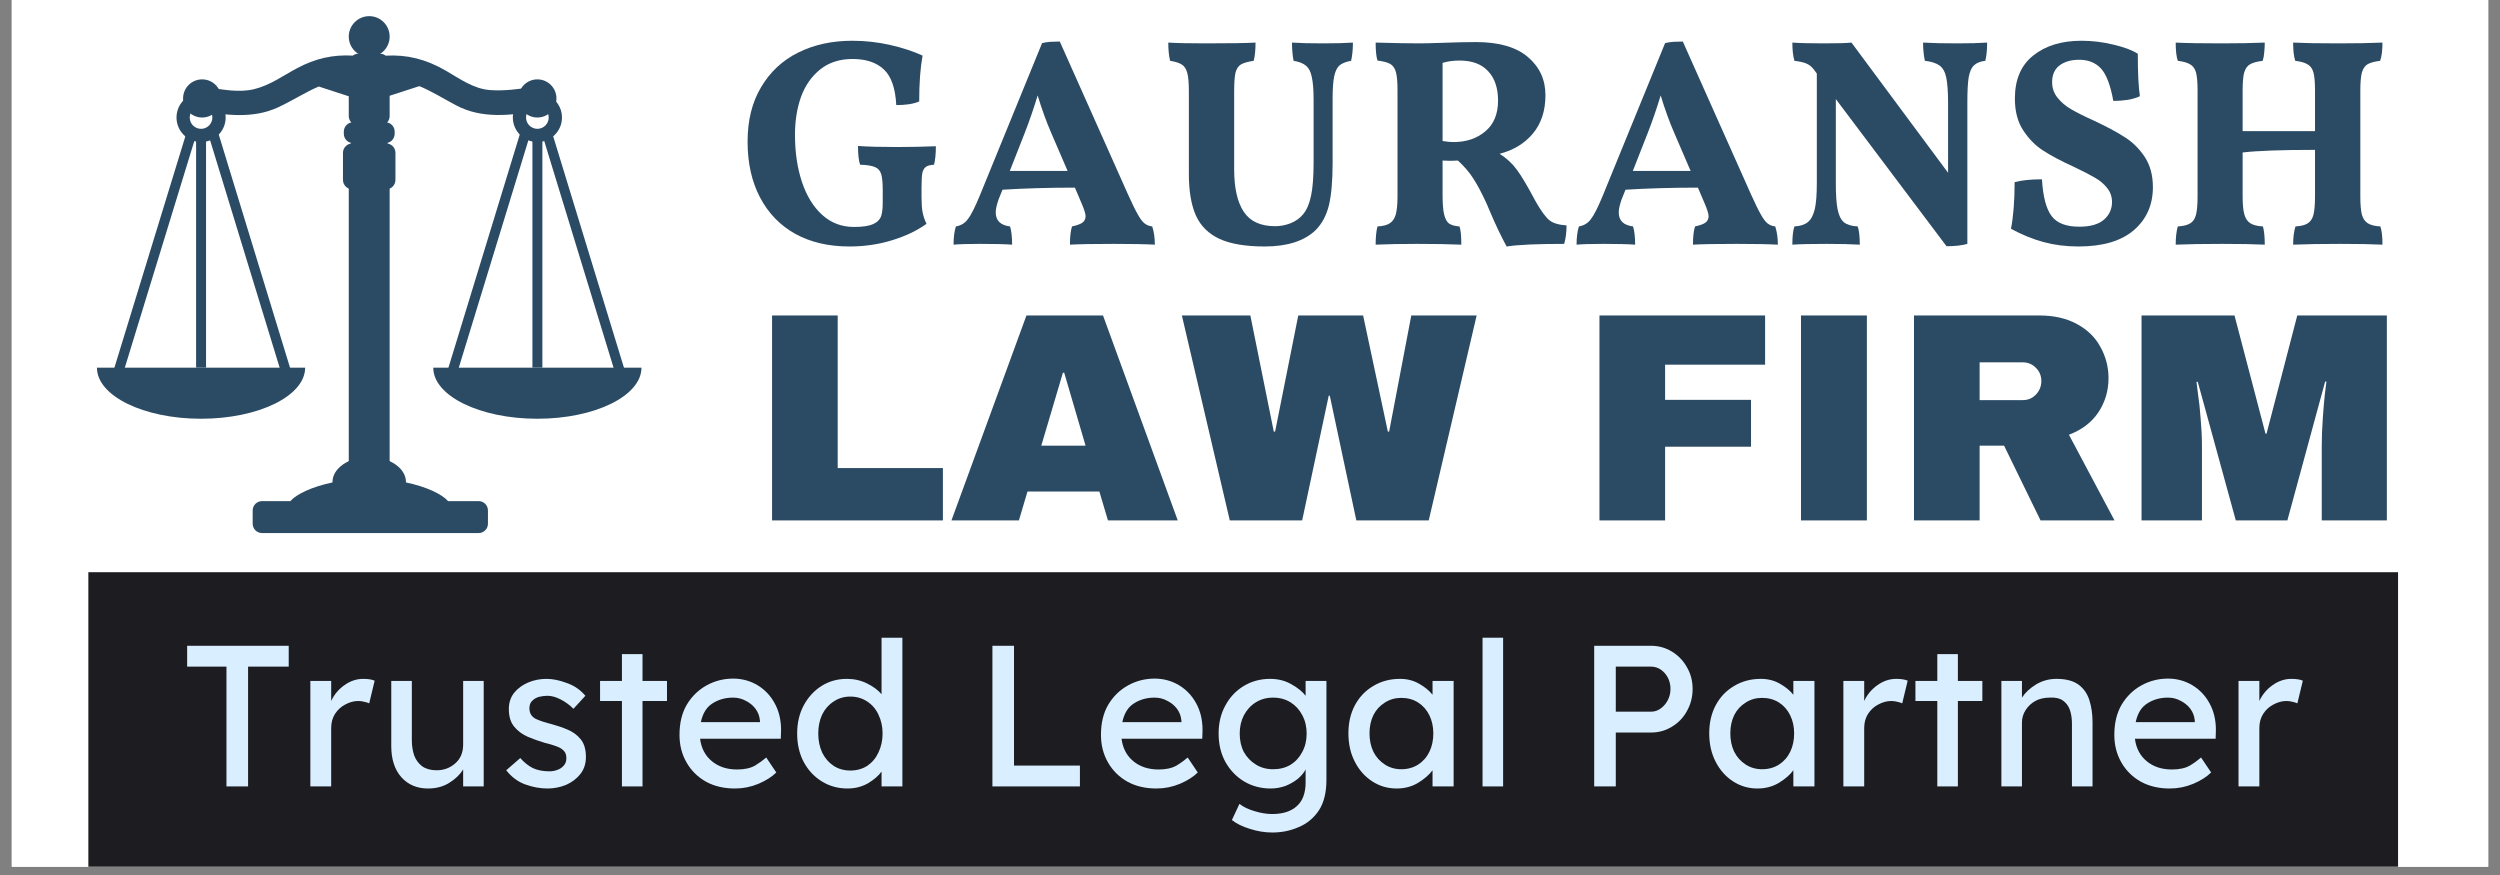 <svg xmlns="http://www.w3.org/2000/svg" xmlns:xlink="http://www.w3.org/1999/xlink" width="200" zoomAndPan="magnify" viewBox="0 0 150 52.5" height="70" preserveAspectRatio="xMidYMid meet" version="1.0"><rect x="0" y="0" width="150" height="52.5" fill="#808080" stroke="none"/><defs><g/><clipPath id="5ca8e4fcbb"><path d="M 0.707 0 L 149.293 0 L 149.293 52.004 L 0.707 52.004 Z M 0.707 0 " clip-rule="nonzero"/></clipPath><clipPath id="046ee95d09"><path d="M 15 27 L 30 27 L 30 31.992 L 15 31.992 Z M 15 27 " clip-rule="nonzero"/></clipPath><clipPath id="61ca954523"><path d="M 5.711 22 L 19 22 L 19 26 L 5.711 26 Z M 5.711 22 " clip-rule="nonzero"/></clipPath><clipPath id="0b1a6e0a17"><path d="M 25 22 L 38.773 22 L 38.773 26 L 25 26 Z M 25 22 " clip-rule="nonzero"/></clipPath><clipPath id="42362e40ae"><path d="M 20 0.969 L 24 0.969 L 24 4 L 20 4 Z M 20 0.969 " clip-rule="nonzero"/></clipPath><clipPath id="c838b9d4de"><path d="M 5.301 34.332 L 143.883 34.332 L 143.883 52.004 L 5.301 52.004 Z M 5.301 34.332 " clip-rule="nonzero"/></clipPath></defs><g clip-path="url(#5ca8e4fcbb)"><path fill="#ffffff" d="M 0.707 0 L 149.293 0 L 149.293 52.004 L 0.707 52.004 Z M 0.707 0 " fill-opacity="1" fill-rule="nonzero"/><path fill="#ffffff" d="M 0.707 0 L 149.293 0 L 149.293 52.004 L 0.707 52.004 Z M 0.707 0 " fill-opacity="1" fill-rule="nonzero"/></g><path fill="#2b4b65" d="M 31.93 5.223 C 31.094 5.352 30.273 5.461 29.43 5.406 C 28.426 5.344 27.586 4.723 26.746 4.238 C 25.555 3.551 24.422 3.266 23.141 3.34 C 23.047 3.27 22.941 3.223 22.816 3.223 L 21.492 3.223 C 21.367 3.223 21.258 3.27 21.168 3.336 C 19.98 3.27 18.926 3.5 17.805 4.102 C 16.949 4.559 16.195 5.121 15.238 5.352 C 14.32 5.574 13.289 5.363 12.379 5.223 C 11.438 5.074 11.035 6.512 11.98 6.66 C 13.547 6.902 15.156 7.137 16.656 6.453 C 17.562 6.035 18.32 5.531 19.125 5.191 L 20.926 5.777 L 20.926 6.965 C 20.926 7.277 21.18 7.531 21.492 7.531 L 22.816 7.531 C 23.129 7.531 23.379 7.277 23.379 6.965 L 23.379 5.746 L 25.16 5.168 C 25.887 5.465 26.578 5.902 27.367 6.32 C 28.926 7.152 30.656 6.918 32.328 6.66 C 33.273 6.512 32.871 5.074 31.93 5.223 Z M 31.93 5.223 " fill-opacity="1" fill-rule="nonzero"/><path fill="#2b4b65" d="M 23.68 8.027 C 23.68 8.34 23.426 8.59 23.113 8.59 L 21.191 8.59 C 20.883 8.59 20.629 8.34 20.629 8.027 L 20.629 7.895 C 20.629 7.586 20.883 7.332 21.191 7.332 L 23.113 7.332 C 23.426 7.332 23.68 7.586 23.68 7.895 Z M 23.68 8.027 " fill-opacity="1" fill-rule="nonzero"/><path fill="#2b4b65" d="M 23.379 29.5 C 23.379 29.812 23.129 30.066 22.816 30.066 L 21.492 30.066 C 21.18 30.066 20.926 29.812 20.926 29.5 L 20.926 8.957 C 20.926 8.645 21.18 8.391 21.492 8.391 L 22.816 8.391 C 23.129 8.391 23.379 8.645 23.379 8.957 Z M 23.379 29.5 " fill-opacity="1" fill-rule="nonzero"/><g clip-path="url(#046ee95d09)"><path fill="#2b4b65" d="M 28.715 30.066 L 26.883 30.066 C 26.504 29.637 25.574 29.203 24.355 28.945 C 24.355 28.938 24.359 28.93 24.359 28.922 C 24.359 28.09 23.371 27.414 22.152 27.414 C 20.938 27.414 19.949 28.09 19.949 28.922 C 19.949 28.93 19.953 28.938 19.953 28.945 C 18.73 29.203 17.801 29.637 17.422 30.066 L 15.727 30.066 C 15.414 30.066 15.16 30.316 15.16 30.629 L 15.16 31.422 C 15.16 31.734 15.414 31.984 15.727 31.984 L 28.715 31.984 C 29.027 31.984 29.277 31.734 29.277 31.422 L 29.277 30.629 C 29.277 30.316 29.027 30.066 28.715 30.066 Z M 28.715 30.066 " fill-opacity="1" fill-rule="nonzero"/></g><path fill="#2b4b65" d="M 11.766 8.148 L 12.363 8.148 L 12.363 22.059 L 11.766 22.059 Z M 11.766 8.148 " fill-opacity="1" fill-rule="nonzero"/><path fill="#2b4b65" d="M 6.719 22.535 L 11.211 7.887 L 11.781 8.062 L 7.289 22.711 Z M 6.719 22.535 " fill-opacity="1" fill-rule="nonzero"/><path fill="#2b4b65" d="M 12.438 7.867 L 13.008 7.691 L 17.488 22.344 L 16.918 22.516 Z M 12.438 7.867 " fill-opacity="1" fill-rule="nonzero"/><path fill="#2b4b65" d="M 31.945 8.148 L 32.543 8.148 L 32.543 22.059 L 31.945 22.059 Z M 31.945 8.148 " fill-opacity="1" fill-rule="nonzero"/><path fill="#2b4b65" d="M 32.531 8.059 L 33.102 7.887 L 37.582 22.535 L 37.012 22.711 Z M 32.531 8.059 " fill-opacity="1" fill-rule="nonzero"/><path fill="#2b4b65" d="M 26.82 22.344 L 31.301 7.695 L 31.871 7.867 L 27.387 22.52 Z M 26.82 22.344 " fill-opacity="1" fill-rule="nonzero"/><path fill="#2b4b65" d="M 23.727 10.793 C 23.727 11.105 23.477 11.359 23.164 11.359 L 21.145 11.359 C 20.832 11.359 20.578 11.105 20.578 10.793 L 20.578 9.168 C 20.578 8.859 20.832 8.605 21.145 8.605 L 23.164 8.605 C 23.477 8.605 23.727 8.859 23.727 9.168 Z M 23.727 10.793 " fill-opacity="1" fill-rule="nonzero"/><g clip-path="url(#61ca954523)"><path fill="#2b4b65" d="M 12.062 25.125 C 15.512 25.125 18.309 23.754 18.309 22.059 L 5.816 22.059 C 5.816 23.754 8.613 25.125 12.062 25.125 Z M 12.062 25.125 " fill-opacity="1" fill-rule="nonzero"/></g><g clip-path="url(#0b1a6e0a17)"><path fill="#2b4b65" d="M 32.242 25.125 C 28.793 25.125 25.996 23.754 25.996 22.059 L 38.488 22.059 C 38.488 23.754 35.691 25.125 32.242 25.125 Z M 32.242 25.125 " fill-opacity="1" fill-rule="nonzero"/></g><path fill="#2b4b65" d="M 12.062 8.523 C 11.25 8.523 10.59 7.863 10.59 7.051 C 10.59 6.238 11.25 5.574 12.062 5.574 C 12.879 5.574 13.539 6.238 13.539 7.051 C 13.539 7.863 12.879 8.523 12.062 8.523 Z M 12.062 6.371 C 11.688 6.371 11.383 6.676 11.383 7.051 C 11.383 7.426 11.688 7.73 12.062 7.73 C 12.438 7.73 12.742 7.426 12.742 7.051 C 12.742 6.676 12.438 6.371 12.062 6.371 Z M 12.062 6.371 " fill-opacity="1" fill-rule="nonzero"/><path fill="#2b4b65" d="M 32.242 8.523 C 31.43 8.523 30.77 7.863 30.77 7.051 C 30.77 6.238 31.43 5.574 32.242 5.574 C 33.059 5.574 33.719 6.238 33.719 7.051 C 33.719 7.863 33.059 8.523 32.242 8.523 Z M 32.242 6.371 C 31.871 6.371 31.562 6.676 31.562 7.051 C 31.562 7.426 31.871 7.73 32.242 7.73 C 32.617 7.73 32.922 7.426 32.922 7.051 C 32.922 6.676 32.617 6.371 32.242 6.371 Z M 32.242 6.371 " fill-opacity="1" fill-rule="nonzero"/><path fill="#2b4b65" d="M 13.273 5.906 C 13.273 6.539 12.762 7.051 12.129 7.051 C 11.5 7.051 10.984 6.539 10.984 5.906 C 10.984 5.273 11.5 4.762 12.129 4.762 C 12.762 4.762 13.273 5.273 13.273 5.906 Z M 13.273 5.906 " fill-opacity="1" fill-rule="nonzero"/><path fill="#2b4b65" d="M 33.387 5.906 C 33.387 6.539 32.875 7.051 32.242 7.051 C 31.613 7.051 31.102 6.539 31.102 5.906 C 31.102 5.273 31.613 4.762 32.242 4.762 C 32.875 4.762 33.387 5.273 33.387 5.906 Z M 33.387 5.906 " fill-opacity="1" fill-rule="nonzero"/><g clip-path="url(#42362e40ae)"><path fill="#2b4b65" d="M 23.379 2.195 C 23.379 2.871 22.832 3.422 22.152 3.422 C 21.477 3.422 20.926 2.871 20.926 2.195 C 20.926 1.52 21.477 0.969 22.152 0.969 C 22.832 0.969 23.379 1.52 23.379 2.195 Z M 23.379 2.195 " fill-opacity="1" fill-rule="nonzero"/></g><g clip-path="url(#c838b9d4de)"><path fill="#1d1c21" d="M 5.301 34.332 L 143.914 34.332 L 143.914 52.004 L 5.301 52.004 Z M 5.301 34.332 " fill-opacity="1" fill-rule="nonzero"/></g><g fill="#d9eeff" fill-opacity="1"><g transform="translate(10.807, 47.185)"><g><path d="M 2.781 0 L 2.781 -7.188 L 0.422 -7.188 L 0.422 -8.438 L 6.516 -8.438 L 6.516 -7.188 L 4.078 -7.188 L 4.078 0 Z M 2.781 0 "/></g></g></g><g fill="#d9eeff" fill-opacity="1"><g transform="translate(17.746, 47.185)"><g><path d="M 4.406 -4.984 C 4.32 -5.023 4.223 -5.055 4.109 -5.078 C 3.992 -5.109 3.875 -5.125 3.75 -5.125 C 3.488 -5.125 3.234 -5.055 2.984 -4.922 C 2.734 -4.797 2.523 -4.609 2.359 -4.359 C 2.203 -4.117 2.125 -3.832 2.125 -3.5 L 2.125 0 L 0.875 0 L 0.875 -6.328 L 2.125 -6.328 L 2.125 -5.125 C 2.301 -5.508 2.566 -5.828 2.922 -6.078 C 3.273 -6.328 3.648 -6.453 4.047 -6.453 C 4.348 -6.453 4.578 -6.414 4.734 -6.344 Z M 4.406 -4.984 "/></g></g></g><g fill="#d9eeff" fill-opacity="1"><g transform="translate(22.601, 47.185)"><g><path d="M 5.188 -2.516 L 5.188 -6.328 L 6.422 -6.328 L 6.422 0 L 5.188 0 L 5.188 -1.016 C 5 -0.711 4.723 -0.445 4.359 -0.219 C 4.004 0.008 3.578 0.125 3.078 0.125 C 2.422 0.125 1.891 -0.098 1.484 -0.547 C 1.078 -1.004 0.875 -1.629 0.875 -2.422 L 0.875 -6.328 L 2.109 -6.328 L 2.109 -2.766 C 2.109 -2.441 2.156 -2.141 2.25 -1.859 C 2.352 -1.586 2.516 -1.367 2.734 -1.203 C 2.961 -1.047 3.25 -0.969 3.594 -0.969 C 4.02 -0.969 4.391 -1.102 4.703 -1.375 C 5.023 -1.645 5.188 -2.023 5.188 -2.516 Z M 5.188 -2.516 "/></g></g></g><g fill="#d9eeff" fill-opacity="1"><g transform="translate(29.889, 47.185)"><g><path d="M 4.516 -4.656 C 4.297 -4.883 4.039 -5.07 3.75 -5.219 C 3.469 -5.363 3.207 -5.438 2.969 -5.438 C 2.789 -5.438 2.617 -5.414 2.453 -5.375 C 2.297 -5.332 2.16 -5.254 2.047 -5.141 C 1.93 -5.035 1.875 -4.879 1.875 -4.672 C 1.883 -4.379 2.016 -4.172 2.266 -4.047 C 2.523 -3.93 2.844 -3.828 3.219 -3.734 C 3.539 -3.648 3.859 -3.539 4.172 -3.406 C 4.492 -3.27 4.754 -3.078 4.953 -2.828 C 5.16 -2.578 5.266 -2.223 5.266 -1.766 C 5.266 -1.367 5.156 -1.031 4.938 -0.75 C 4.719 -0.469 4.43 -0.25 4.078 -0.094 C 3.723 0.051 3.352 0.125 2.969 0.125 C 2.508 0.125 2.055 0.039 1.609 -0.125 C 1.172 -0.289 0.797 -0.57 0.484 -0.969 L 1.328 -1.703 C 1.547 -1.453 1.789 -1.254 2.062 -1.109 C 2.344 -0.973 2.68 -0.906 3.078 -0.906 C 3.234 -0.906 3.383 -0.93 3.531 -0.984 C 3.688 -1.035 3.816 -1.117 3.922 -1.234 C 4.035 -1.348 4.094 -1.504 4.094 -1.703 C 4.094 -1.898 4.035 -2.051 3.922 -2.156 C 3.805 -2.27 3.648 -2.359 3.453 -2.422 C 3.266 -2.492 3.051 -2.555 2.812 -2.609 C 2.469 -2.711 2.129 -2.832 1.797 -2.969 C 1.461 -3.113 1.188 -3.316 0.969 -3.578 C 0.75 -3.836 0.641 -4.191 0.641 -4.641 C 0.641 -5.016 0.742 -5.336 0.953 -5.609 C 1.172 -5.879 1.453 -6.086 1.797 -6.234 C 2.141 -6.379 2.508 -6.453 2.906 -6.453 C 3.281 -6.453 3.688 -6.367 4.125 -6.203 C 4.57 -6.047 4.941 -5.789 5.234 -5.438 Z M 4.516 -4.656 "/></g></g></g><g fill="#d9eeff" fill-opacity="1"><g transform="translate(35.66, 47.185)"><g><path d="M 2.891 0 L 1.656 0 L 1.656 -5.125 L 0.344 -5.125 L 0.344 -6.328 L 1.656 -6.328 L 1.656 -7.938 L 2.891 -7.938 L 2.891 -6.328 L 4.359 -6.328 L 4.359 -5.125 L 2.891 -5.125 Z M 2.891 0 "/></g></g></g><g fill="#d9eeff" fill-opacity="1"><g transform="translate(40.286, 47.185)"><g><path d="M 6.297 -0.828 L 6.281 -0.828 C 6.031 -0.578 5.676 -0.352 5.219 -0.156 C 4.77 0.031 4.301 0.125 3.812 0.125 C 3.156 0.125 2.578 -0.008 2.078 -0.281 C 1.578 -0.562 1.188 -0.945 0.906 -1.438 C 0.625 -1.926 0.484 -2.477 0.484 -3.094 C 0.484 -3.801 0.629 -4.406 0.922 -4.906 C 1.223 -5.406 1.617 -5.789 2.109 -6.062 C 2.598 -6.332 3.129 -6.469 3.703 -6.469 C 4.234 -6.469 4.719 -6.336 5.156 -6.078 C 5.594 -5.816 5.938 -5.457 6.188 -5 C 6.445 -4.539 6.578 -4.004 6.578 -3.391 L 6.562 -2.859 L 1.719 -2.859 C 1.789 -2.297 2.023 -1.848 2.422 -1.516 C 2.828 -1.18 3.332 -1.016 3.938 -1.016 C 4.383 -1.016 4.742 -1.094 5.016 -1.25 C 5.285 -1.414 5.508 -1.578 5.688 -1.734 Z M 3.703 -5.328 C 3.234 -5.328 2.82 -5.211 2.469 -4.984 C 2.113 -4.766 1.879 -4.391 1.766 -3.859 L 5.312 -3.859 L 5.312 -3.938 C 5.289 -4.207 5.203 -4.445 5.047 -4.656 C 4.891 -4.863 4.691 -5.023 4.453 -5.141 C 4.223 -5.266 3.973 -5.328 3.703 -5.328 Z M 3.703 -5.328 "/></g></g></g><g fill="#d9eeff" fill-opacity="1"><g transform="translate(47.346, 47.185)"><g><path d="M 6.797 -8.922 L 6.797 0 L 5.547 0 L 5.547 -0.891 C 5.367 -0.641 5.098 -0.406 4.734 -0.188 C 4.367 0.02 3.957 0.125 3.5 0.125 C 2.938 0.125 2.426 -0.016 1.969 -0.297 C 1.508 -0.578 1.145 -0.969 0.875 -1.469 C 0.613 -1.969 0.484 -2.535 0.484 -3.172 C 0.484 -3.805 0.613 -4.367 0.875 -4.859 C 1.145 -5.359 1.504 -5.75 1.953 -6.031 C 2.398 -6.312 2.906 -6.453 3.469 -6.453 C 3.914 -6.453 4.32 -6.359 4.688 -6.172 C 5.051 -5.992 5.336 -5.781 5.547 -5.531 L 5.547 -8.922 Z M 3.672 -0.953 C 4.055 -0.953 4.395 -1.047 4.688 -1.234 C 4.977 -1.43 5.203 -1.695 5.359 -2.031 C 5.523 -2.375 5.609 -2.754 5.609 -3.172 C 5.609 -3.598 5.523 -3.977 5.359 -4.312 C 5.203 -4.645 4.977 -4.906 4.688 -5.094 C 4.395 -5.289 4.055 -5.391 3.672 -5.391 C 3.297 -5.391 2.961 -5.289 2.672 -5.094 C 2.379 -4.906 2.148 -4.645 1.984 -4.312 C 1.828 -3.977 1.75 -3.598 1.75 -3.172 C 1.75 -2.754 1.828 -2.375 1.984 -2.031 C 2.148 -1.695 2.379 -1.43 2.672 -1.234 C 2.961 -1.047 3.297 -0.953 3.672 -0.953 Z M 3.672 -0.953 "/></g></g></g><g fill="#d9eeff" fill-opacity="1"><g transform="translate(54.984, 47.185)"><g/></g></g><g fill="#d9eeff" fill-opacity="1"><g transform="translate(58.357, 47.185)"><g><path d="M 6.438 -1.25 L 6.438 0 L 1.188 0 L 1.188 -8.438 L 2.484 -8.438 L 2.484 -1.25 Z M 6.438 -1.25 "/></g></g></g><g fill="#d9eeff" fill-opacity="1"><g transform="translate(65.574, 47.185)"><g><path d="M 6.297 -0.828 L 6.281 -0.828 C 6.031 -0.578 5.676 -0.352 5.219 -0.156 C 4.77 0.031 4.301 0.125 3.812 0.125 C 3.156 0.125 2.578 -0.008 2.078 -0.281 C 1.578 -0.562 1.188 -0.945 0.906 -1.438 C 0.625 -1.926 0.484 -2.477 0.484 -3.094 C 0.484 -3.801 0.629 -4.406 0.922 -4.906 C 1.223 -5.406 1.617 -5.789 2.109 -6.062 C 2.598 -6.332 3.129 -6.469 3.703 -6.469 C 4.234 -6.469 4.719 -6.336 5.156 -6.078 C 5.594 -5.816 5.938 -5.457 6.188 -5 C 6.445 -4.539 6.578 -4.004 6.578 -3.391 L 6.562 -2.859 L 1.719 -2.859 C 1.789 -2.297 2.023 -1.848 2.422 -1.516 C 2.828 -1.18 3.332 -1.016 3.938 -1.016 C 4.383 -1.016 4.742 -1.094 5.016 -1.25 C 5.285 -1.414 5.508 -1.578 5.688 -1.734 Z M 3.703 -5.328 C 3.234 -5.328 2.82 -5.211 2.469 -4.984 C 2.113 -4.766 1.879 -4.391 1.766 -3.859 L 5.312 -3.859 L 5.312 -3.938 C 5.289 -4.207 5.203 -4.445 5.047 -4.656 C 4.891 -4.863 4.691 -5.023 4.453 -5.141 C 4.223 -5.266 3.973 -5.328 3.703 -5.328 Z M 3.703 -5.328 "/></g></g></g><g fill="#d9eeff" fill-opacity="1"><g transform="translate(72.633, 47.185)"><g><path d="M 1.734 1.047 C 1.973 1.234 2.273 1.379 2.641 1.484 C 3.004 1.598 3.359 1.656 3.703 1.656 C 4.348 1.656 4.844 1.492 5.188 1.172 C 5.531 0.859 5.703 0.391 5.703 -0.234 L 5.703 -1.016 C 5.598 -0.816 5.441 -0.629 5.234 -0.453 C 5.023 -0.285 4.781 -0.145 4.5 -0.031 C 4.219 0.07 3.922 0.125 3.609 0.125 C 3.023 0.125 2.492 -0.016 2.016 -0.297 C 1.547 -0.578 1.172 -0.969 0.891 -1.469 C 0.617 -1.969 0.484 -2.535 0.484 -3.172 C 0.484 -3.805 0.617 -4.367 0.891 -4.859 C 1.16 -5.359 1.531 -5.75 2 -6.031 C 2.469 -6.312 2.992 -6.453 3.578 -6.453 C 4.055 -6.453 4.484 -6.344 4.859 -6.125 C 5.234 -5.914 5.516 -5.688 5.703 -5.438 L 5.703 -6.328 L 6.953 -6.328 L 6.953 -0.391 C 6.953 0.367 6.801 0.977 6.5 1.438 C 6.195 1.895 5.797 2.227 5.297 2.438 C 4.805 2.656 4.273 2.766 3.703 2.766 C 3.254 2.766 2.805 2.691 2.359 2.547 C 1.91 2.41 1.551 2.234 1.281 2.016 Z M 3.75 -5.328 C 3.363 -5.328 3.02 -5.234 2.719 -5.047 C 2.414 -4.859 2.176 -4.598 2 -4.266 C 1.832 -3.941 1.75 -3.578 1.75 -3.172 C 1.75 -2.754 1.832 -2.383 2 -2.062 C 2.176 -1.75 2.414 -1.5 2.719 -1.312 C 3.02 -1.125 3.363 -1.031 3.75 -1.031 C 4.145 -1.031 4.492 -1.117 4.797 -1.297 C 5.098 -1.484 5.332 -1.738 5.5 -2.062 C 5.676 -2.383 5.766 -2.754 5.766 -3.172 C 5.766 -3.586 5.676 -3.957 5.5 -4.281 C 5.332 -4.602 5.098 -4.859 4.797 -5.047 C 4.492 -5.234 4.145 -5.328 3.75 -5.328 Z M 3.75 -5.328 "/></g></g></g><g fill="#d9eeff" fill-opacity="1"><g transform="translate(80.452, 47.185)"><g><path d="M 6.766 -6.328 L 6.766 0 L 5.5 0 L 5.5 -0.969 C 5.312 -0.707 5.023 -0.457 4.641 -0.219 C 4.266 0.008 3.832 0.125 3.344 0.125 C 2.812 0.125 2.328 -0.016 1.891 -0.297 C 1.453 -0.578 1.102 -0.969 0.844 -1.469 C 0.582 -1.969 0.453 -2.539 0.453 -3.188 C 0.453 -3.82 0.582 -4.383 0.844 -4.875 C 1.113 -5.375 1.484 -5.758 1.953 -6.031 C 2.422 -6.312 2.953 -6.453 3.547 -6.453 C 3.984 -6.453 4.367 -6.352 4.703 -6.156 C 5.035 -5.969 5.301 -5.75 5.5 -5.5 L 5.5 -6.328 Z M 3.625 -1.031 C 4.008 -1.031 4.348 -1.125 4.641 -1.312 C 4.93 -1.5 5.156 -1.754 5.312 -2.078 C 5.469 -2.398 5.547 -2.77 5.547 -3.188 C 5.547 -3.582 5.469 -3.941 5.312 -4.266 C 5.156 -4.586 4.93 -4.844 4.641 -5.031 C 4.348 -5.219 4.008 -5.312 3.625 -5.312 C 3.258 -5.312 2.93 -5.219 2.641 -5.031 C 2.348 -4.852 2.117 -4.602 1.953 -4.281 C 1.797 -3.957 1.719 -3.594 1.719 -3.188 C 1.719 -2.77 1.797 -2.398 1.953 -2.078 C 2.117 -1.754 2.348 -1.5 2.641 -1.312 C 2.93 -1.125 3.258 -1.031 3.625 -1.031 Z M 3.625 -1.031 "/></g></g></g><g fill="#d9eeff" fill-opacity="1"><g transform="translate(88.078, 47.185)"><g><path d="M 0.875 0 L 0.875 -8.922 L 2.109 -8.922 L 2.109 0 Z M 0.875 0 "/></g></g></g><g fill="#d9eeff" fill-opacity="1"><g transform="translate(91.09, 47.185)"><g/></g></g><g fill="#d9eeff" fill-opacity="1"><g transform="translate(94.463, 47.185)"><g><path d="M 4.609 -8.438 C 5.055 -8.438 5.469 -8.32 5.844 -8.094 C 6.227 -7.863 6.531 -7.551 6.75 -7.156 C 6.977 -6.77 7.094 -6.332 7.094 -5.844 C 7.094 -5.363 6.977 -4.922 6.75 -4.516 C 6.531 -4.117 6.227 -3.805 5.844 -3.578 C 5.469 -3.348 5.055 -3.234 4.609 -3.234 L 2.484 -3.234 L 2.484 0 L 1.188 0 L 1.188 -8.438 Z M 4.594 -4.484 C 4.812 -4.484 5.004 -4.547 5.172 -4.672 C 5.348 -4.797 5.488 -4.957 5.594 -5.156 C 5.707 -5.363 5.766 -5.594 5.766 -5.844 C 5.766 -6.219 5.648 -6.535 5.422 -6.797 C 5.191 -7.055 4.914 -7.188 4.594 -7.188 L 2.484 -7.188 L 2.484 -4.484 Z M 4.594 -4.484 "/></g></g></g><g fill="#d9eeff" fill-opacity="1"><g transform="translate(102.101, 47.185)"><g><path d="M 6.766 -6.328 L 6.766 0 L 5.5 0 L 5.5 -0.969 C 5.312 -0.707 5.023 -0.457 4.641 -0.219 C 4.266 0.008 3.832 0.125 3.344 0.125 C 2.812 0.125 2.328 -0.016 1.891 -0.297 C 1.453 -0.578 1.102 -0.969 0.844 -1.469 C 0.582 -1.969 0.453 -2.539 0.453 -3.188 C 0.453 -3.82 0.582 -4.383 0.844 -4.875 C 1.113 -5.375 1.484 -5.758 1.953 -6.031 C 2.422 -6.312 2.953 -6.453 3.547 -6.453 C 3.984 -6.453 4.367 -6.352 4.703 -6.156 C 5.035 -5.969 5.301 -5.75 5.5 -5.5 L 5.5 -6.328 Z M 3.625 -1.031 C 4.008 -1.031 4.348 -1.125 4.641 -1.312 C 4.93 -1.5 5.156 -1.754 5.312 -2.078 C 5.469 -2.398 5.547 -2.77 5.547 -3.188 C 5.547 -3.582 5.469 -3.941 5.312 -4.266 C 5.156 -4.586 4.93 -4.844 4.641 -5.031 C 4.348 -5.219 4.008 -5.312 3.625 -5.312 C 3.258 -5.312 2.93 -5.219 2.641 -5.031 C 2.348 -4.852 2.117 -4.602 1.953 -4.281 C 1.797 -3.957 1.719 -3.594 1.719 -3.188 C 1.719 -2.77 1.797 -2.398 1.953 -2.078 C 2.117 -1.754 2.348 -1.5 2.641 -1.312 C 2.93 -1.125 3.258 -1.031 3.625 -1.031 Z M 3.625 -1.031 "/></g></g></g><g fill="#d9eeff" fill-opacity="1"><g transform="translate(109.727, 47.185)"><g><path d="M 4.406 -4.984 C 4.32 -5.023 4.223 -5.055 4.109 -5.078 C 3.992 -5.109 3.875 -5.125 3.75 -5.125 C 3.488 -5.125 3.234 -5.055 2.984 -4.922 C 2.734 -4.797 2.523 -4.609 2.359 -4.359 C 2.203 -4.117 2.125 -3.832 2.125 -3.5 L 2.125 0 L 0.875 0 L 0.875 -6.328 L 2.125 -6.328 L 2.125 -5.125 C 2.301 -5.508 2.566 -5.828 2.922 -6.078 C 3.273 -6.328 3.648 -6.453 4.047 -6.453 C 4.348 -6.453 4.578 -6.414 4.734 -6.344 Z M 4.406 -4.984 "/></g></g></g><g fill="#d9eeff" fill-opacity="1"><g transform="translate(114.582, 47.185)"><g><path d="M 2.891 0 L 1.656 0 L 1.656 -5.125 L 0.344 -5.125 L 0.344 -6.328 L 1.656 -6.328 L 1.656 -7.938 L 2.891 -7.938 L 2.891 -6.328 L 4.359 -6.328 L 4.359 -5.125 L 2.891 -5.125 Z M 2.891 0 "/></g></g></g><g fill="#d9eeff" fill-opacity="1"><g transform="translate(119.208, 47.185)"><g><path d="M 4.188 -6.453 C 4.75 -6.453 5.188 -6.336 5.5 -6.109 C 5.812 -5.879 6.031 -5.566 6.156 -5.172 C 6.281 -4.773 6.344 -4.336 6.344 -3.859 L 6.344 0 L 5.109 0 L 5.109 -3.766 C 5.109 -4.078 5.066 -4.352 4.984 -4.594 C 4.898 -4.832 4.758 -5.02 4.562 -5.156 C 4.375 -5.289 4.109 -5.348 3.766 -5.328 C 3.441 -5.328 3.156 -5.258 2.906 -5.125 C 2.664 -4.988 2.473 -4.805 2.328 -4.578 C 2.18 -4.348 2.109 -4.098 2.109 -3.828 L 2.109 0 L 0.875 0 L 0.875 -6.328 L 2.109 -6.328 L 2.109 -5.328 C 2.297 -5.617 2.57 -5.879 2.938 -6.109 C 3.312 -6.336 3.727 -6.453 4.188 -6.453 Z M 4.188 -6.453 "/></g></g></g><g fill="#d9eeff" fill-opacity="1"><g transform="translate(126.376, 47.185)"><g><path d="M 6.297 -0.828 L 6.281 -0.828 C 6.031 -0.578 5.676 -0.352 5.219 -0.156 C 4.77 0.031 4.301 0.125 3.812 0.125 C 3.156 0.125 2.578 -0.008 2.078 -0.281 C 1.578 -0.562 1.188 -0.945 0.906 -1.438 C 0.625 -1.926 0.484 -2.477 0.484 -3.094 C 0.484 -3.801 0.629 -4.406 0.922 -4.906 C 1.223 -5.406 1.617 -5.789 2.109 -6.062 C 2.598 -6.332 3.129 -6.469 3.703 -6.469 C 4.234 -6.469 4.719 -6.336 5.156 -6.078 C 5.594 -5.816 5.938 -5.457 6.188 -5 C 6.445 -4.539 6.578 -4.004 6.578 -3.391 L 6.562 -2.859 L 1.719 -2.859 C 1.789 -2.297 2.023 -1.848 2.422 -1.516 C 2.828 -1.18 3.332 -1.016 3.938 -1.016 C 4.383 -1.016 4.742 -1.094 5.016 -1.25 C 5.285 -1.414 5.508 -1.578 5.688 -1.734 Z M 3.703 -5.328 C 3.234 -5.328 2.82 -5.211 2.469 -4.984 C 2.113 -4.766 1.879 -4.391 1.766 -3.859 L 5.312 -3.859 L 5.312 -3.938 C 5.289 -4.207 5.203 -4.445 5.047 -4.656 C 4.891 -4.863 4.691 -5.023 4.453 -5.141 C 4.223 -5.266 3.973 -5.328 3.703 -5.328 Z M 3.703 -5.328 "/></g></g></g><g fill="#d9eeff" fill-opacity="1"><g transform="translate(133.436, 47.185)"><g><path d="M 4.406 -4.984 C 4.32 -5.023 4.223 -5.055 4.109 -5.078 C 3.992 -5.109 3.875 -5.125 3.75 -5.125 C 3.488 -5.125 3.234 -5.055 2.984 -4.922 C 2.734 -4.797 2.523 -4.609 2.359 -4.359 C 2.203 -4.117 2.125 -3.832 2.125 -3.5 L 2.125 0 L 0.875 0 L 0.875 -6.328 L 2.125 -6.328 L 2.125 -5.125 C 2.301 -5.508 2.566 -5.828 2.922 -6.078 C 3.273 -6.328 3.648 -6.453 4.047 -6.453 C 4.348 -6.453 4.578 -6.414 4.734 -6.344 Z M 4.406 -4.984 "/></g></g></g><g fill="#2b4b65" fill-opacity="1"><g transform="translate(44.23, 14.633)"><g><path d="M 6.734 0.156 C 5.492 0.156 4.414 -0.094 3.5 -0.594 C 2.582 -1.102 1.875 -1.832 1.375 -2.781 C 0.875 -3.727 0.625 -4.848 0.625 -6.141 C 0.625 -7.41 0.895 -8.5 1.438 -9.406 C 1.977 -10.32 2.723 -11.016 3.672 -11.484 C 4.617 -11.953 5.695 -12.188 6.906 -12.188 C 7.688 -12.188 8.441 -12.102 9.172 -11.938 C 9.91 -11.77 10.562 -11.555 11.125 -11.297 C 10.988 -10.555 10.922 -9.641 10.922 -8.547 C 10.586 -8.398 10.129 -8.328 9.547 -8.328 C 9.492 -9.348 9.242 -10.062 8.797 -10.469 C 8.359 -10.883 7.734 -11.094 6.922 -11.094 C 6.148 -11.094 5.504 -10.883 4.984 -10.469 C 4.461 -10.051 4.078 -9.5 3.828 -8.812 C 3.586 -8.125 3.469 -7.367 3.469 -6.547 C 3.469 -5.492 3.609 -4.547 3.891 -3.703 C 4.172 -2.867 4.578 -2.211 5.109 -1.734 C 5.641 -1.254 6.273 -1.016 7.016 -1.016 C 7.516 -1.016 7.895 -1.07 8.156 -1.188 C 8.352 -1.27 8.5 -1.395 8.594 -1.562 C 8.688 -1.738 8.734 -2.047 8.734 -2.484 L 8.734 -3.219 C 8.734 -3.664 8.703 -3.988 8.641 -4.188 C 8.578 -4.395 8.453 -4.535 8.266 -4.609 C 8.078 -4.691 7.781 -4.738 7.375 -4.75 C 7.289 -5.008 7.25 -5.383 7.25 -5.875 C 7.844 -5.832 8.617 -5.812 9.578 -5.812 C 10.379 -5.812 11.16 -5.828 11.922 -5.859 C 11.922 -5.391 11.883 -5.02 11.812 -4.75 C 11.594 -4.738 11.43 -4.695 11.328 -4.625 C 11.223 -4.551 11.148 -4.426 11.109 -4.25 C 11.078 -4.07 11.062 -3.781 11.062 -3.375 L 11.062 -2.797 C 11.062 -2.43 11.082 -2.133 11.125 -1.906 C 11.164 -1.688 11.242 -1.453 11.359 -1.203 C 10.797 -0.797 10.109 -0.469 9.297 -0.219 C 8.492 0.031 7.641 0.156 6.734 0.156 Z M 6.734 0.156 "/></g></g></g><g fill="#2b4b65" fill-opacity="1"><g transform="translate(56.916, 14.633)"><g><path d="M 12.219 -1.047 C 12.32 -0.723 12.375 -0.359 12.375 0.047 C 11.801 0.016 10.977 0 9.906 0 C 8.688 0 7.812 0.016 7.281 0.047 C 7.281 -0.422 7.32 -0.785 7.406 -1.047 C 7.688 -1.109 7.891 -1.18 8.016 -1.266 C 8.148 -1.359 8.219 -1.488 8.219 -1.656 C 8.219 -1.801 8.141 -2.055 7.984 -2.422 L 7.578 -3.375 C 6.004 -3.375 4.555 -3.332 3.234 -3.25 L 3 -2.672 C 2.883 -2.336 2.828 -2.078 2.828 -1.891 C 2.828 -1.398 3.113 -1.117 3.688 -1.047 C 3.77 -0.766 3.812 -0.398 3.812 0.047 C 3.406 0.016 2.77 0 1.906 0 C 1.164 0 0.629 0.016 0.297 0.047 C 0.297 -0.391 0.344 -0.754 0.438 -1.047 C 0.738 -1.098 0.977 -1.242 1.156 -1.484 C 1.344 -1.723 1.582 -2.195 1.875 -2.906 L 5.609 -12.047 C 5.773 -12.086 5.941 -12.113 6.109 -12.125 C 6.285 -12.133 6.473 -12.141 6.672 -12.141 L 10.75 -3 C 11 -2.445 11.195 -2.039 11.344 -1.781 C 11.488 -1.52 11.625 -1.336 11.75 -1.234 C 11.883 -1.129 12.039 -1.066 12.219 -1.047 Z M 7.141 -4.375 L 6.172 -6.625 C 5.867 -7.32 5.594 -8.082 5.344 -8.906 C 5.102 -8.113 4.844 -7.359 4.562 -6.641 L 3.672 -4.375 Z M 7.141 -4.375 "/></g></g></g><g fill="#2b4b65" fill-opacity="1"><g transform="translate(69.566, 14.633)"><g><path d="M 10.391 -4.859 C 10.391 -3.785 10.316 -2.941 10.172 -2.328 C 10.023 -1.711 9.754 -1.207 9.359 -0.812 C 8.672 -0.164 7.656 0.156 6.312 0.156 C 5.176 0.156 4.273 0.004 3.609 -0.297 C 2.941 -0.609 2.469 -1.078 2.188 -1.703 C 1.906 -2.336 1.766 -3.164 1.766 -4.188 L 1.766 -9.141 C 1.766 -9.648 1.734 -10.02 1.672 -10.25 C 1.609 -10.488 1.504 -10.656 1.359 -10.75 C 1.211 -10.852 0.973 -10.93 0.641 -10.984 C 0.566 -11.285 0.531 -11.648 0.531 -12.078 C 1.008 -12.047 1.766 -12.031 2.797 -12.031 C 4.223 -12.031 5.211 -12.047 5.766 -12.078 C 5.766 -11.617 5.727 -11.254 5.656 -10.984 C 5.301 -10.93 5.047 -10.859 4.891 -10.766 C 4.734 -10.672 4.625 -10.504 4.562 -10.266 C 4.508 -10.023 4.484 -9.648 4.484 -9.141 L 4.484 -4.469 C 4.484 -3.352 4.676 -2.504 5.062 -1.922 C 5.445 -1.348 6.07 -1.062 6.938 -1.062 C 7.25 -1.062 7.555 -1.117 7.859 -1.234 C 8.172 -1.359 8.426 -1.539 8.625 -1.781 C 8.844 -2.051 9 -2.414 9.094 -2.875 C 9.195 -3.332 9.25 -4.004 9.25 -4.891 L 9.25 -8.656 C 9.25 -9.25 9.211 -9.703 9.141 -10.016 C 9.078 -10.328 8.961 -10.551 8.797 -10.688 C 8.629 -10.832 8.379 -10.93 8.047 -10.984 C 7.984 -11.328 7.953 -11.691 7.953 -12.078 C 8.391 -12.047 9.008 -12.031 9.812 -12.031 C 10.551 -12.031 11.148 -12.047 11.609 -12.078 C 11.609 -11.648 11.57 -11.285 11.5 -10.984 C 11.188 -10.93 10.953 -10.836 10.797 -10.703 C 10.648 -10.566 10.547 -10.348 10.484 -10.047 C 10.422 -9.742 10.391 -9.305 10.391 -8.734 Z M 10.391 -4.859 "/></g></g></g><g fill="#2b4b65" fill-opacity="1"><g transform="translate(81.789, 14.633)"><g><path d="M 10.359 -2.531 C 10.68 -1.969 10.953 -1.598 11.172 -1.422 C 11.391 -1.242 11.734 -1.141 12.203 -1.109 C 12.203 -0.691 12.156 -0.32 12.062 0 C 10.438 0 9.285 0.051 8.609 0.156 C 8.273 -0.457 7.93 -1.18 7.578 -2.016 L 7.391 -2.453 C 7.109 -3.066 6.848 -3.555 6.609 -3.922 C 6.379 -4.285 6.07 -4.645 5.688 -5 L 5.234 -4.984 L 4.766 -5 L 4.766 -2.953 C 4.766 -2.422 4.797 -2.023 4.859 -1.766 C 4.922 -1.504 5.02 -1.32 5.156 -1.219 C 5.301 -1.125 5.508 -1.066 5.781 -1.047 C 5.852 -0.859 5.891 -0.492 5.891 0.047 C 5.18 0.016 4.289 0 3.219 0 C 2.25 0 1.426 0.016 0.75 0.047 C 0.75 -0.398 0.785 -0.766 0.859 -1.047 C 1.191 -1.066 1.438 -1.129 1.594 -1.234 C 1.758 -1.336 1.879 -1.508 1.953 -1.75 C 2.023 -2 2.062 -2.363 2.062 -2.844 L 2.062 -9.219 C 2.062 -9.707 2.031 -10.066 1.969 -10.297 C 1.906 -10.535 1.789 -10.703 1.625 -10.797 C 1.457 -10.891 1.203 -10.957 0.859 -11 C 0.785 -11.238 0.75 -11.598 0.75 -12.078 C 1.852 -12.047 2.727 -12.031 3.375 -12.031 C 3.594 -12.031 4.035 -12.039 4.703 -12.062 C 5.523 -12.094 6.211 -12.109 6.766 -12.109 C 8.141 -12.109 9.176 -11.812 9.875 -11.219 C 10.582 -10.625 10.938 -9.859 10.938 -8.922 C 10.938 -7.992 10.688 -7.227 10.188 -6.625 C 9.695 -6.031 9.031 -5.625 8.188 -5.406 C 8.613 -5.133 8.957 -4.816 9.219 -4.453 C 9.488 -4.098 9.867 -3.457 10.359 -2.531 Z M 5.422 -6.109 C 6.18 -6.109 6.816 -6.32 7.328 -6.75 C 7.836 -7.176 8.094 -7.789 8.094 -8.594 C 8.094 -9.352 7.895 -9.941 7.5 -10.359 C 7.113 -10.785 6.539 -11 5.781 -11 C 5.406 -11 5.066 -10.953 4.766 -10.859 L 4.766 -6.172 C 5.016 -6.129 5.234 -6.109 5.422 -6.109 Z M 5.422 -6.109 "/></g></g></g><g fill="#2b4b65" fill-opacity="1"><g transform="translate(94.297, 14.633)"><g><path d="M 12.219 -1.047 C 12.32 -0.723 12.375 -0.359 12.375 0.047 C 11.801 0.016 10.977 0 9.906 0 C 8.688 0 7.812 0.016 7.281 0.047 C 7.281 -0.422 7.32 -0.785 7.406 -1.047 C 7.688 -1.109 7.891 -1.18 8.016 -1.266 C 8.148 -1.359 8.219 -1.488 8.219 -1.656 C 8.219 -1.801 8.141 -2.055 7.984 -2.422 L 7.578 -3.375 C 6.004 -3.375 4.555 -3.332 3.234 -3.25 L 3 -2.672 C 2.883 -2.336 2.828 -2.078 2.828 -1.891 C 2.828 -1.398 3.113 -1.117 3.688 -1.047 C 3.77 -0.766 3.812 -0.398 3.812 0.047 C 3.406 0.016 2.77 0 1.906 0 C 1.164 0 0.629 0.016 0.297 0.047 C 0.297 -0.391 0.344 -0.754 0.438 -1.047 C 0.738 -1.098 0.977 -1.242 1.156 -1.484 C 1.344 -1.723 1.582 -2.195 1.875 -2.906 L 5.609 -12.047 C 5.773 -12.086 5.941 -12.113 6.109 -12.125 C 6.285 -12.133 6.473 -12.141 6.672 -12.141 L 10.75 -3 C 11 -2.445 11.195 -2.039 11.344 -1.781 C 11.488 -1.52 11.625 -1.336 11.75 -1.234 C 11.883 -1.129 12.039 -1.066 12.219 -1.047 Z M 7.141 -4.375 L 6.172 -6.625 C 5.867 -7.32 5.594 -8.082 5.344 -8.906 C 5.102 -8.113 4.844 -7.359 4.562 -6.641 L 3.672 -4.375 Z M 7.141 -4.375 "/></g></g></g><g fill="#2b4b65" fill-opacity="1"><g transform="translate(106.947, 14.633)"><g><path d="M 10.484 -12.031 C 11.242 -12.031 11.844 -12.047 12.281 -12.078 C 12.281 -11.629 12.242 -11.266 12.172 -10.984 C 11.879 -10.953 11.656 -10.863 11.5 -10.719 C 11.344 -10.582 11.234 -10.336 11.172 -9.984 C 11.117 -9.641 11.094 -9.125 11.094 -8.438 L 11.094 0 C 10.77 0.094 10.352 0.141 9.844 0.141 L 3.203 -8.688 L 3.203 -3.625 C 3.203 -2.938 3.238 -2.414 3.312 -2.062 C 3.383 -1.707 3.508 -1.453 3.688 -1.297 C 3.875 -1.148 4.148 -1.066 4.516 -1.047 C 4.598 -0.805 4.641 -0.441 4.641 0.047 C 4.129 0.016 3.469 0 2.656 0 C 1.727 0 1.039 0.016 0.594 0.047 C 0.594 -0.441 0.633 -0.805 0.719 -1.047 C 1.07 -1.066 1.344 -1.156 1.531 -1.312 C 1.719 -1.469 1.852 -1.723 1.938 -2.078 C 2.02 -2.43 2.062 -2.945 2.062 -3.625 L 2.062 -10.219 L 1.891 -10.453 C 1.754 -10.629 1.609 -10.75 1.453 -10.812 C 1.305 -10.883 1.062 -10.941 0.719 -10.984 C 0.633 -11.273 0.594 -11.641 0.594 -12.078 C 1.02 -12.047 1.648 -12.031 2.484 -12.031 C 3.316 -12.031 3.867 -12.047 4.141 -12.078 L 9.938 -4.266 L 9.938 -8.438 C 9.938 -9.125 9.898 -9.641 9.828 -9.984 C 9.754 -10.328 9.617 -10.566 9.422 -10.703 C 9.223 -10.848 8.93 -10.941 8.547 -10.984 C 8.473 -11.316 8.438 -11.68 8.438 -12.078 C 8.957 -12.047 9.641 -12.031 10.484 -12.031 Z M 10.484 -12.031 "/></g></g></g><g fill="#2b4b65" fill-opacity="1"><g transform="translate(119.846, 14.633)"><g><path d="M 4.859 0.156 C 4.109 0.156 3.41 0.066 2.766 -0.109 C 2.117 -0.285 1.469 -0.551 0.812 -0.906 C 0.957 -1.645 1.031 -2.578 1.031 -3.703 C 1.445 -3.816 1.992 -3.875 2.672 -3.875 C 2.734 -2.832 2.926 -2.098 3.25 -1.672 C 3.57 -1.242 4.125 -1.031 4.906 -1.031 C 5.57 -1.031 6.066 -1.172 6.391 -1.453 C 6.711 -1.734 6.875 -2.086 6.875 -2.516 C 6.875 -2.836 6.773 -3.117 6.578 -3.359 C 6.379 -3.609 6.129 -3.816 5.828 -3.984 C 5.523 -4.16 5.109 -4.375 4.578 -4.625 C 3.828 -4.969 3.219 -5.289 2.75 -5.594 C 2.281 -5.895 1.879 -6.301 1.547 -6.812 C 1.211 -7.32 1.047 -7.957 1.047 -8.719 C 1.047 -9.852 1.41 -10.711 2.141 -11.297 C 2.879 -11.891 3.848 -12.188 5.047 -12.188 C 5.691 -12.188 6.332 -12.109 6.969 -11.953 C 7.602 -11.805 8.086 -11.625 8.422 -11.406 C 8.422 -10.281 8.461 -9.43 8.547 -8.859 C 8.348 -8.766 8.102 -8.691 7.812 -8.641 C 7.531 -8.598 7.242 -8.578 6.953 -8.578 C 6.785 -9.516 6.539 -10.16 6.219 -10.516 C 5.895 -10.867 5.457 -11.047 4.906 -11.047 C 4.414 -11.047 4.02 -10.93 3.719 -10.703 C 3.426 -10.473 3.281 -10.141 3.281 -9.703 C 3.281 -9.348 3.391 -9.035 3.609 -8.766 C 3.828 -8.492 4.098 -8.266 4.422 -8.078 C 4.742 -7.891 5.191 -7.664 5.766 -7.406 C 6.523 -7.051 7.141 -6.723 7.609 -6.422 C 8.086 -6.129 8.492 -5.734 8.828 -5.234 C 9.16 -4.734 9.328 -4.125 9.328 -3.406 C 9.328 -2.332 8.941 -1.469 8.172 -0.812 C 7.41 -0.164 6.305 0.156 4.859 0.156 Z M 4.859 0.156 "/></g></g></g><g fill="#2b4b65" fill-opacity="1"><g transform="translate(129.792, 14.633)"><g><path d="M 11.828 -2.844 C 11.828 -2.363 11.859 -2 11.922 -1.75 C 11.992 -1.508 12.113 -1.336 12.281 -1.234 C 12.445 -1.129 12.695 -1.066 13.031 -1.047 C 13.113 -0.805 13.156 -0.441 13.156 0.047 C 12.531 0.016 11.688 0 10.625 0 C 9.477 0 8.535 0.016 7.797 0.047 C 7.797 -0.398 7.844 -0.766 7.938 -1.047 C 8.27 -1.066 8.516 -1.129 8.672 -1.234 C 8.836 -1.336 8.953 -1.508 9.016 -1.75 C 9.078 -2 9.109 -2.363 9.109 -2.844 L 9.109 -5.641 C 7.066 -5.641 5.617 -5.586 4.766 -5.484 L 4.766 -2.844 C 4.766 -2.363 4.801 -2 4.875 -1.75 C 4.945 -1.508 5.066 -1.336 5.234 -1.234 C 5.398 -1.129 5.648 -1.066 5.984 -1.047 C 6.055 -0.797 6.094 -0.43 6.094 0.047 C 5.477 0.016 4.633 0 3.562 0 C 2.414 0 1.477 0.016 0.75 0.047 C 0.75 -0.379 0.789 -0.742 0.875 -1.047 C 1.207 -1.066 1.457 -1.129 1.625 -1.234 C 1.789 -1.336 1.906 -1.508 1.969 -1.75 C 2.031 -2 2.062 -2.363 2.062 -2.844 L 2.062 -9.203 C 2.062 -9.691 2.031 -10.051 1.969 -10.281 C 1.906 -10.508 1.789 -10.672 1.625 -10.766 C 1.469 -10.867 1.219 -10.941 0.875 -10.984 C 0.789 -11.242 0.75 -11.609 0.75 -12.078 C 1.352 -12.047 2.258 -12.031 3.469 -12.031 C 4.5 -12.031 5.375 -12.047 6.094 -12.078 C 6.094 -11.879 6.082 -11.688 6.062 -11.5 C 6.051 -11.312 6.02 -11.141 5.969 -10.984 C 5.633 -10.941 5.383 -10.875 5.219 -10.781 C 5.051 -10.688 4.93 -10.52 4.859 -10.281 C 4.797 -10.051 4.766 -9.691 4.766 -9.203 L 4.766 -6.766 L 9.109 -6.766 L 9.109 -9.203 C 9.109 -9.691 9.078 -10.051 9.016 -10.281 C 8.953 -10.508 8.836 -10.672 8.672 -10.766 C 8.516 -10.867 8.266 -10.941 7.922 -10.984 C 7.836 -11.242 7.797 -11.609 7.797 -12.078 C 8.422 -12.047 9.328 -12.031 10.516 -12.031 C 11.555 -12.031 12.438 -12.047 13.156 -12.078 C 13.156 -11.609 13.109 -11.242 13.016 -10.984 C 12.68 -10.941 12.43 -10.875 12.266 -10.781 C 12.109 -10.688 11.992 -10.52 11.922 -10.281 C 11.859 -10.051 11.828 -9.691 11.828 -9.203 Z M 11.828 -2.844 "/></g></g></g><g fill="#2b4b65" fill-opacity="1"><g transform="translate(44.996, 31.225)"><g><path d="M 1.328 -12.297 L 5.266 -12.297 L 5.266 -3.141 L 11.578 -3.141 L 11.578 0 L 1.328 0 Z M 1.328 -12.297 "/></g></g></g><g fill="#2b4b65" fill-opacity="1"><g transform="translate(56.915, 31.225)"><g><path d="M 9.562 0 L 9.047 -1.734 L 4.734 -1.734 L 4.219 0 L 0.172 0 L 4.672 -12.297 L 9.266 -12.297 L 13.75 0 Z M 5.562 -4.484 L 8.219 -4.484 L 6.938 -8.859 L 6.859 -8.859 Z M 5.562 -4.484 "/></g></g></g><g fill="#2b4b65" fill-opacity="1"><g transform="translate(70.818, 31.225)"><g><path d="M 10.562 0 L 8.969 -7.484 L 8.906 -7.484 L 7.312 0 L 2.969 0 L 0.094 -12.297 L 4.203 -12.297 L 5.609 -5.328 L 5.688 -5.328 L 7.078 -12.297 L 10.969 -12.297 L 12.453 -5.328 L 12.531 -5.328 L 13.859 -12.297 L 17.781 -12.297 L 14.906 0 Z M 10.562 0 "/></g></g></g><g fill="#2b4b65" fill-opacity="1"><g transform="translate(88.689, 31.225)"><g/></g></g><g fill="#2b4b65" fill-opacity="1"><g transform="translate(94.64, 31.225)"><g><path d="M 1.328 -12.297 L 11.266 -12.297 L 11.266 -9.344 L 5.266 -9.344 L 5.266 -7.234 L 10.422 -7.234 L 10.422 -4.422 L 5.266 -4.422 L 5.266 0 L 1.328 0 Z M 1.328 -12.297 "/></g></g></g><g fill="#2b4b65" fill-opacity="1"><g transform="translate(106.559, 31.225)"><g><path d="M 1.5 0 L 1.5 -12.297 L 5.453 -12.297 L 5.453 0 Z M 1.5 0 "/></g></g></g><g fill="#2b4b65" fill-opacity="1"><g transform="translate(113.511, 31.225)"><g><path d="M 13 -8.531 C 13 -7.781 12.797 -7.098 12.391 -6.484 C 11.984 -5.879 11.395 -5.43 10.625 -5.141 L 13.359 0 L 8.922 0 L 6.734 -4.484 L 5.266 -4.484 L 5.266 0 L 1.328 0 L 1.328 -12.297 L 8.844 -12.297 C 9.727 -12.297 10.484 -12.125 11.109 -11.781 C 11.734 -11.445 12.203 -10.988 12.516 -10.406 C 12.836 -9.832 13 -9.207 13 -8.531 Z M 8.969 -8.359 C 8.969 -8.68 8.859 -8.945 8.641 -9.156 C 8.43 -9.375 8.172 -9.484 7.859 -9.484 L 5.266 -9.484 L 5.266 -7.219 L 7.859 -7.219 C 8.172 -7.219 8.43 -7.328 8.641 -7.547 C 8.859 -7.773 8.969 -8.047 8.969 -8.359 Z M 8.969 -8.359 "/></g></g></g><g fill="#2b4b65" fill-opacity="1"><g transform="translate(127.414, 31.225)"><g><path d="M 11.891 0 L 11.891 -4.438 C 11.891 -4.977 11.91 -5.535 11.953 -6.109 C 11.992 -6.691 12.035 -7.18 12.078 -7.578 C 12.129 -7.973 12.16 -8.223 12.172 -8.328 L 12.094 -8.328 L 9.828 0 L 6.734 0 L 4.453 -8.312 L 4.375 -8.312 C 4.383 -8.207 4.414 -7.957 4.469 -7.562 C 4.531 -7.176 4.582 -6.691 4.625 -6.109 C 4.676 -5.535 4.703 -4.977 4.703 -4.438 L 4.703 0 L 1.078 0 L 1.078 -12.297 L 6.656 -12.297 L 8.516 -5.203 L 8.578 -5.203 L 10.422 -12.297 L 15.797 -12.297 L 15.797 0 Z M 11.891 0 "/></g></g></g></svg>